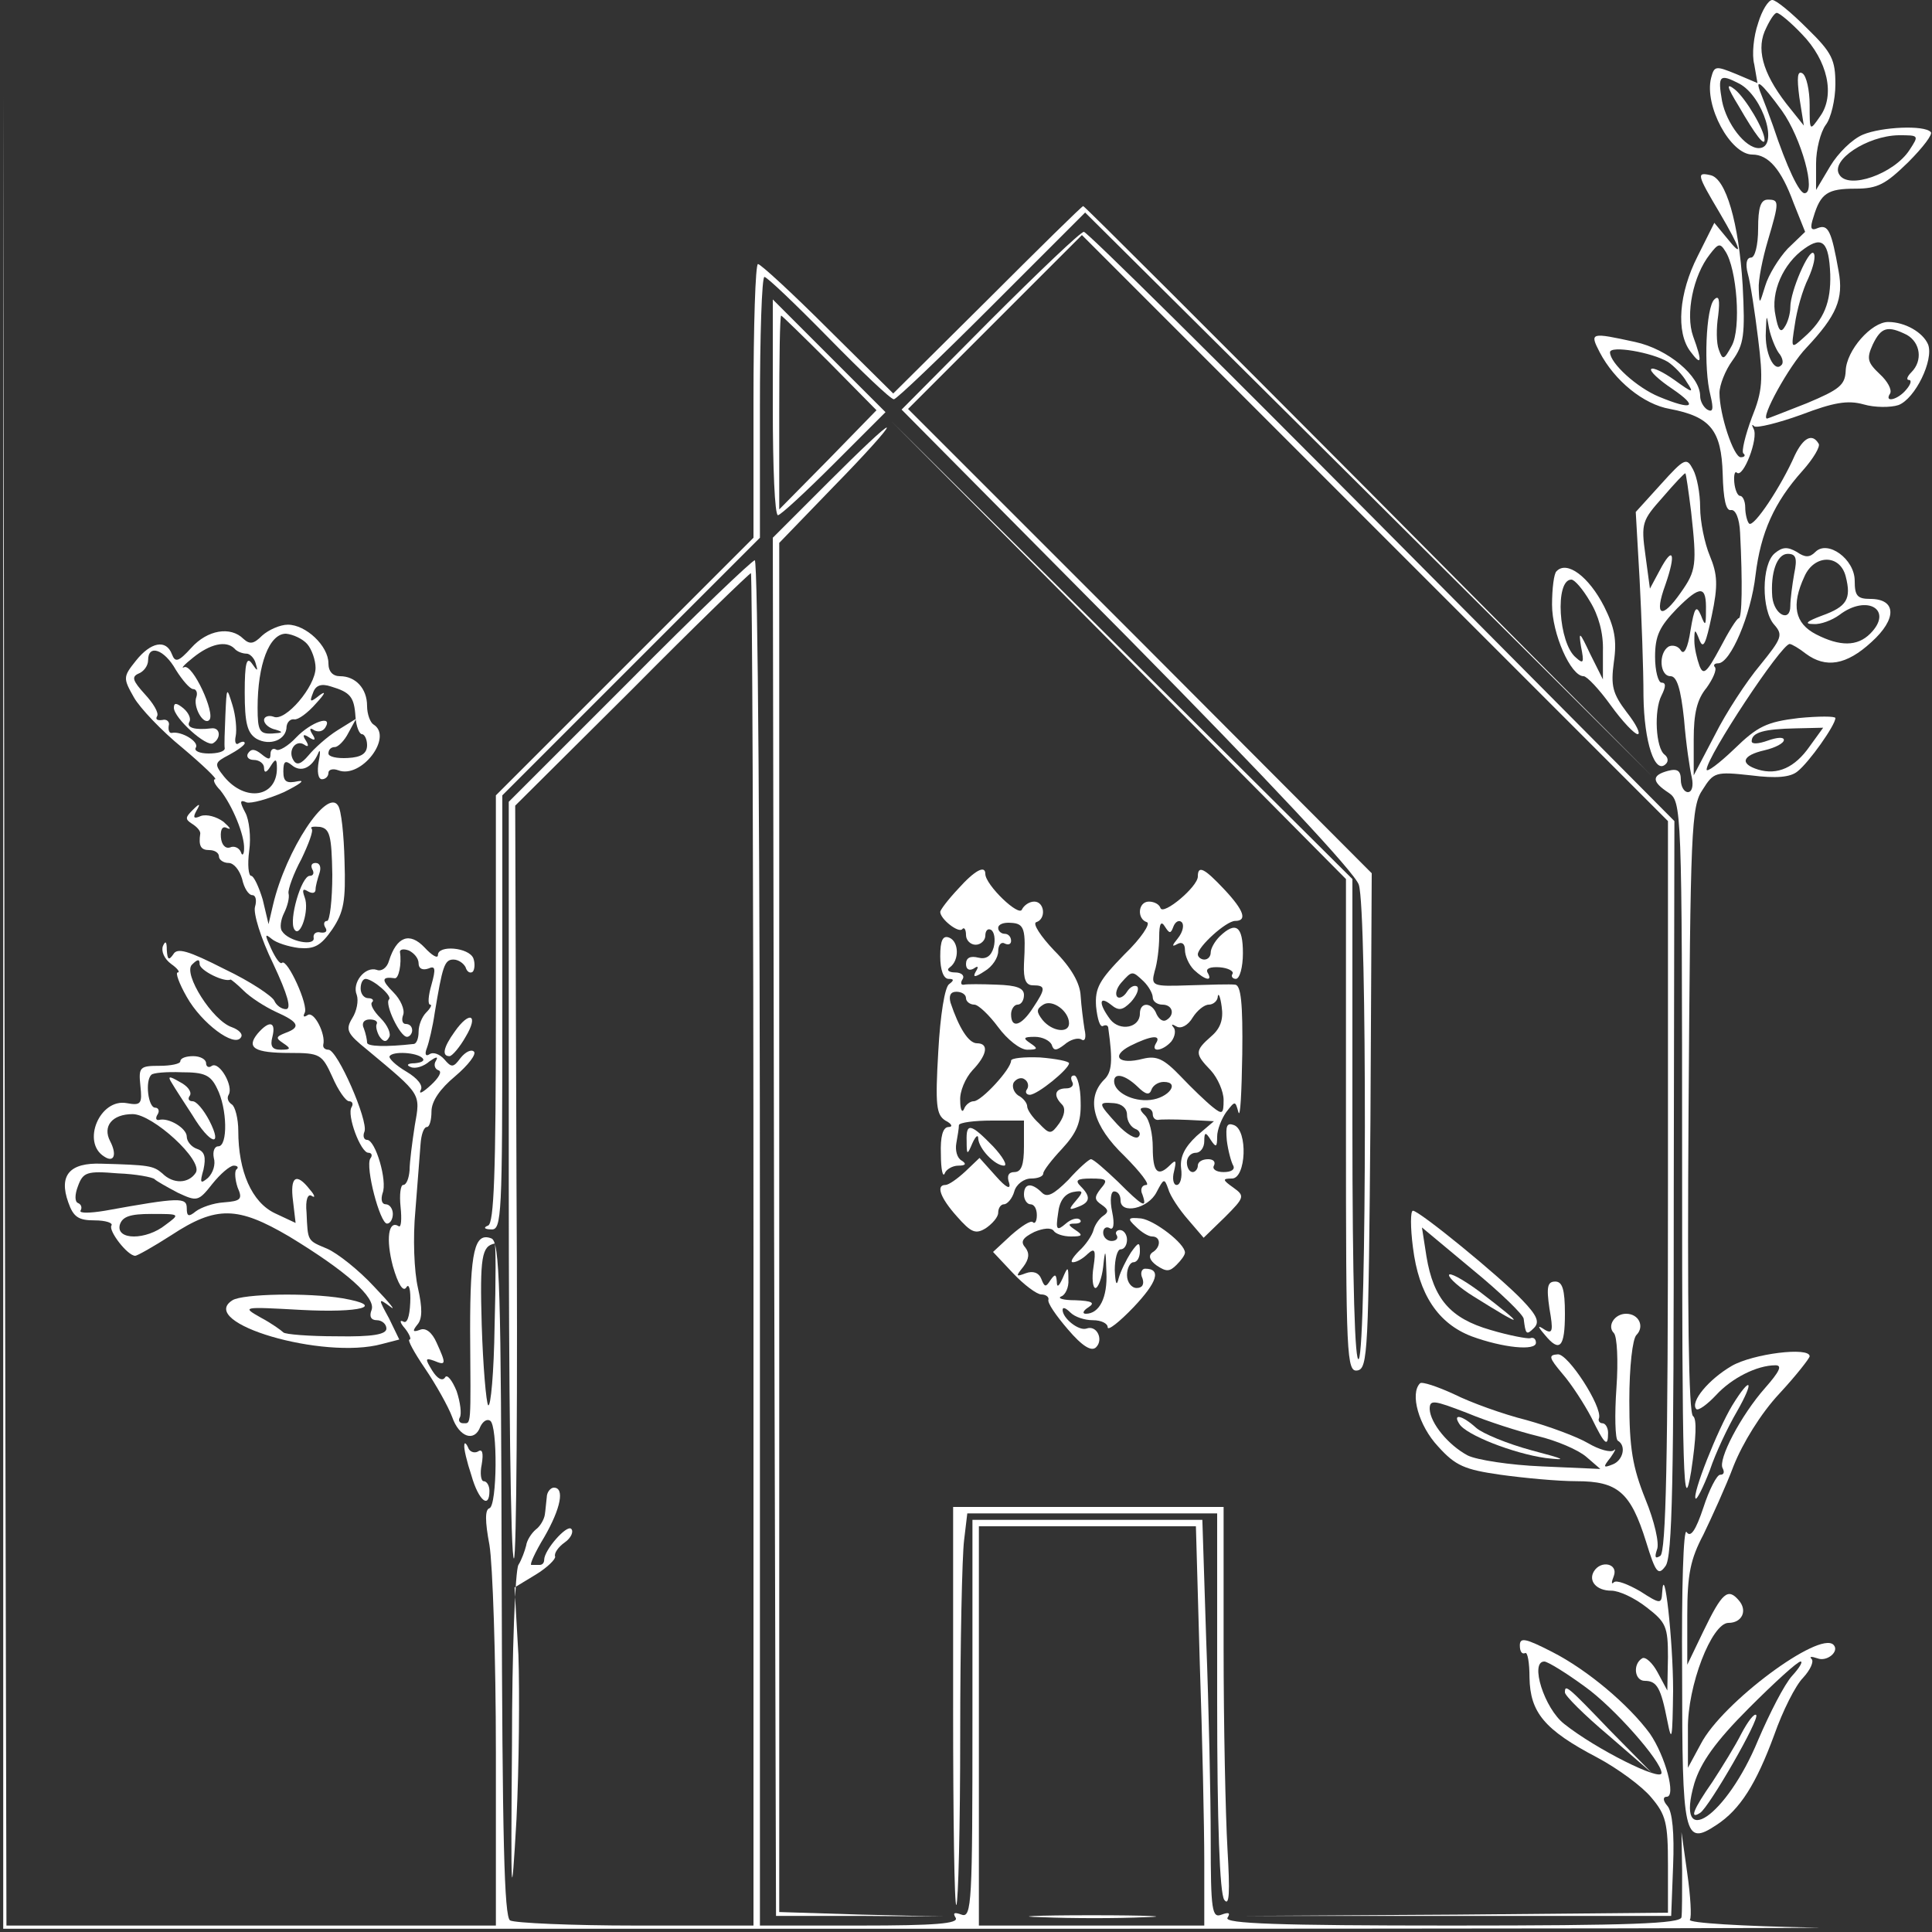 <?xml version="1.0" standalone="no"?>
<!DOCTYPE svg PUBLIC "-//W3C//DTD SVG 20010904//EN" "http://www.w3.org/TR/2001/REC-SVG-20010904/DTD/svg10.dtd">
<svg version="1.0" xmlns="http://www.w3.org/2000/svg" width="300pt" height="300pt"
    viewBox="0 0 300 300" preserveAspectRatio="xMidYMid meet">
    <rect x="0" y="0" width="300" height="300" fill="#333333" stroke="none"/>
    <g transform="translate(0,300) scale(0.1,-0.1)" fill="#ffffff" stroke="none">
        <path d="M2730 2964 c-7 -20 -10 -49 -6 -64 l5 -29 -33 14 c-32 13 -34 13 -39
-6 -11 -43 30 -119 64 -119 25 0 45 -23 64 -75 l18 -45 -27 -26 c-14 -15 -30
-41 -35 -58 -9 -29 -9 -30 -10 -5 -1 14 6 48 14 75 18 61 18 64 0 64 -11 0
-15 -12 -15 -45 0 -26 -5 -45 -11 -45 -7 0 -9 -10 -5 -25 4 -14 11 -60 16
-101 8 -64 7 -81 -10 -123 -10 -27 -16 -52 -13 -55 4 -3 2 -6 -4 -6 -11 0 -33
66 -33 100 0 12 9 35 20 50 18 25 20 40 16 117 -6 97 -26 166 -50 171 -22 5
-21 1 14 -58 34 -58 38 -73 11 -39 l-19 23 -26 -52 c-29 -57 -34 -118 -11
-148 17 -23 19 -17 4 24 -12 34 0 94 26 127 13 17 16 18 24 5 18 -27 25 -120
10 -147 -12 -22 -14 -23 -20 -6 -4 10 -4 34 -1 53 3 25 1 32 -6 25 -13 -12
-17 -107 -6 -149 5 -21 4 -27 -5 -22 -6 4 -11 13 -11 21 0 31 -50 73 -101 84
-69 15 -71 15 -55 -16 23 -44 68 -81 109 -88 63 -12 80 -33 82 -101 1 -39 5
-58 13 -56 7 1 13 -13 14 -35 4 -78 3 -133 -2 -133 -3 0 -16 -21 -29 -46 -21
-39 -26 -43 -32 -28 -4 11 -8 28 -8 39 0 19 1 19 8 1 6 -15 10 -5 19 38 10 47
9 64 -3 93 -8 19 -15 53 -15 75 0 22 -5 48 -11 59 -10 19 -13 18 -50 -23 l-39
-43 6 -105 c3 -58 6 -139 6 -181 1 -72 18 -123 35 -105 4 4 3 10 -2 14 -14 10
-17 69 -5 92 7 14 7 20 0 20 -5 0 -10 18 -10 40 0 33 7 47 34 75 37 37 46 36
45 -4 0 -23 -1 -24 -8 -6 -7 16 -10 12 -16 -24 -4 -27 -10 -39 -15 -31 -4 7
-13 9 -19 6 -16 -10 -14 -46 3 -46 10 0 16 -20 21 -67 3 -38 9 -78 12 -90 3
-14 0 -23 -6 -23 -6 0 -11 9 -11 19 0 14 -5 18 -20 14 -26 -7 -25 -17 1 -34
20 -14 21 -19 21 -574 0 -499 2 -551 14 -480 8 53 9 82 3 86 -7 4 -9 168 -7
475 3 437 4 472 22 498 17 27 20 28 75 22 39 -5 61 -3 72 6 18 14 59 72 59 83
0 3 -26 3 -57 0 -50 -6 -64 -13 -100 -48 -24 -23 -43 -37 -43 -32 1 21 116
195 129 195 3 0 15 -7 25 -15 31 -23 63 -18 102 18 40 36 39 67 -2 67 -20 0
-24 5 -24 28 0 34 -42 64 -61 45 -9 -9 -16 -9 -29 0 -14 8 -22 8 -34 -2 -21
-17 -21 -89 -1 -111 14 -16 12 -21 -22 -63 -21 -25 -53 -74 -70 -108 l-33 -63
0 56 c0 40 5 62 20 80 10 14 16 28 13 32 -3 3 -1 6 5 6 19 0 51 75 58 137 8
66 29 113 73 162 17 19 28 38 25 42 -10 17 -24 9 -37 -18 -21 -48 -64 -113
-71 -106 -3 3 -6 15 -6 25 0 10 -4 18 -8 18 -4 0 -8 10 -9 21 -1 12 1 18 4 15
10 -9 34 54 26 68 -3 6 -3 8 1 4 4 -3 37 5 73 18 50 19 72 23 97 16 17 -5 42
-5 54 -1 26 10 55 70 46 94 -8 19 -36 35 -62 35 -26 0 -65 -44 -66 -76 -1 -22
-10 -29 -60 -50 -33 -13 -61 -24 -62 -24 -11 0 34 82 61 110 47 50 58 76 50
119 -11 62 -16 73 -32 67 -11 -5 -13 -1 -7 17 11 37 22 44 65 44 35 0 47 7 82
41 23 23 39 44 35 47 -10 11 -76 8 -105 -4 -17 -7 -39 -29 -51 -49 l-22 -37 0
41 c0 22 7 49 15 60 8 10 15 39 15 63 0 38 -5 49 -44 87 -24 24 -48 44 -54 44
-6 0 -16 -16 -22 -36z m68 -17 c40 -41 52 -95 28 -128 -16 -23 -16 -23 -16 18
0 23 -5 45 -11 49 -8 5 -9 -6 -5 -37 l7 -44 -20 25 c-41 50 -54 89 -41 121 7
16 15 29 19 29 4 0 22 -15 39 -33z m-97 -77 c37 -20 62 -100 30 -100 -21 0
-50 38 -57 73 -7 40 -4 43 27 27z m66 -42 c30 -42 54 -128 35 -128 -8 0 -27
39 -49 105 -6 17 -14 38 -18 48 -12 29 0 19 32 -25z m198 -61 c-24 -37 -95
-62 -109 -38 -14 22 43 60 92 61 32 0 32 0 17 -23z m-123 -193 c1 -43 -9 -70
-41 -98 -20 -18 -20 -18 -14 20 3 22 12 54 21 72 8 18 12 35 8 39 -7 7 -36
-59 -36 -84 0 -10 -4 -24 -9 -31 -6 -10 -10 -4 -14 18 -8 36 12 81 45 104 28
20 38 10 40 -40z m-80 -122 c6 -7 8 -16 4 -19 -11 -12 -26 19 -24 52 1 27 1
28 5 5 3 -14 10 -31 15 -38z m199 28 c21 -12 25 -40 7 -58 -7 -7 -8 -12 -4
-12 5 0 3 -7 -4 -15 -13 -16 -35 -21 -25 -6 3 6 -4 19 -16 30 -19 18 -21 24
-11 46 13 27 23 30 53 15z m-371 -42 c9 -6 23 -20 29 -31 12 -18 10 -18 -19 3
-17 12 -33 20 -36 17 -3 -3 12 -17 33 -31 41 -28 32 -34 -21 -12 -34 14 -76
52 -76 69 0 11 65 0 90 -15z m36 -233 c9 -82 8 -91 -16 -125 -30 -43 -42 -37
-24 12 17 49 12 62 -9 22 l-15 -28 -7 52 c-7 50 -5 54 27 90 18 21 34 38 35
37 1 0 5 -28 9 -60z m160 -96 c-3 -17 -6 -40 -6 -50 0 -26 -25 -14 -28 14 -3
37 7 67 24 67 13 0 15 -7 10 -31z m80 -4 c9 -35 2 -47 -37 -61 -24 -9 -28 -13
-13 -13 11 -1 29 6 40 14 43 33 85 8 48 -29 -20 -20 -47 -20 -84 -1 -33 17
-39 45 -18 90 15 34 55 35 64 0z m-56 -264 c-23 -33 -50 -45 -80 -36 -29 9
-25 22 10 30 17 4 30 11 30 16 0 5 -11 4 -25 -1 -14 -5 -25 -6 -25 -1 0 14 20
19 68 20 l43 1 -21 -29z" />
        <path d="M2700 2835 c26 -45 40 -63 40 -52 0 15 -29 64 -46 78 -14 11 -13 5 6
-26z" />
        <path d="M5 1428 l0 -1423 1500 0 c825 0 1413 1 1307 2 -106 2 -191 7 -188 12
3 4 1 37 -4 72 l-9 64 1 -60 c0 -33 0 -66 -1 -72 -1 -10 -79 -13 -357 -13
-269 0 -353 3 -348 12 5 8 2 9 -9 5 -15 -6 -17 6 -17 116 0 67 -3 206 -7 310
l-6 187 -179 0 -178 0 0 -310 c0 -284 -1 -309 -17 -303 -11 4 -14 3 -9 -5 5
-9 -32 -12 -148 -12 l-156 0 0 1060 c0 583 -3 1060 -8 1060 -4 0 -92 -84 -195
-188 l-187 -187 0 -588 c0 -323 3 -587 8 -587 4 0 6 263 4 584 l-2 585 181
180 c99 100 183 181 185 181 2 0 4 -472 4 -1050 l0 -1050 -182 0 c-101 0 -189
4 -196 8 -9 6 -12 124 -13 531 -1 454 -3 523 -16 528 -26 10 -33 -19 -33 -142
1 -153 2 -145 -11 -145 -5 0 -8 4 -5 9 3 5 1 23 -5 41 -7 17 -15 27 -18 21 -4
-6 -12 -2 -20 11 -11 18 -11 20 3 15 19 -8 19 -5 4 28 -7 16 -17 24 -26 20
-11 -4 -12 -2 -4 8 8 9 8 26 1 57 -6 26 -8 78 -4 120 3 41 7 87 8 103 1 15 5
27 10 27 4 0 7 11 7 24 0 16 13 35 37 55 20 17 33 34 29 38 -4 4 -13 0 -21
-10 -11 -15 -14 -15 -25 -2 -7 8 -17 12 -23 8 -6 -4 -8 0 -4 10 3 8 9 33 12
54 12 72 15 83 29 83 8 0 16 -6 19 -12 2 -7 7 -10 11 -7 3 3 4 13 1 21 -7 17
-55 21 -55 5 0 -6 -9 -1 -21 12 -23 24 -43 17 -55 -21 -3 -11 -12 -17 -19 -14
-18 6 -39 -20 -31 -39 3 -9 0 -25 -7 -36 -11 -18 -8 -24 23 -49 85 -71 83 -67
74 -118 -4 -26 -8 -57 -8 -69 -1 -13 -5 -23 -10 -23 -4 0 -6 -15 -4 -34 2 -19
1 -33 -3 -30 -16 10 -20 -20 -9 -62 8 -28 16 -41 21 -33 4 7 7 -4 6 -24 -1
-22 -5 -33 -11 -29 -6 3 -5 -2 3 -11 7 -9 10 -17 7 -17 -4 0 7 -20 24 -45 17
-25 36 -59 42 -75 11 -32 35 -40 44 -15 4 8 10 12 15 9 12 -7 11 -132 -1 -136
-7 -2 -7 -20 0 -57 5 -30 10 -175 10 -322 l0 -269 -380 0 -380 0 -3 1420 -2
1420 0 -1422z m645 76 c0 -8 6 -11 15 -8 11 5 12 0 5 -25 -5 -17 -6 -31 -2
-31 3 0 1 -5 -6 -12 -7 -7 -12 -20 -12 -30 0 -10 -3 -18 -7 -19 -44 -5 -73 -4
-73 2 0 4 -2 14 -5 22 -4 8 0 14 9 14 8 0 13 -3 11 -7 -2 -3 0 -12 4 -19 6 -9
11 -10 15 -2 4 5 -2 19 -13 30 -11 11 -17 22 -13 25 3 3 0 6 -6 6 -7 0 -12 7
-12 15 0 8 3 15 8 15 12 -1 42 -27 36 -32 -7 -7 17 -58 28 -58 4 0 8 5 8 10 0
6 -4 10 -10 10 -5 0 -7 6 -4 14 3 8 -4 24 -15 35 -19 19 -19 25 2 22 6 -1 11
22 8 41 0 4 6 5 14 2 8 -4 15 -12 15 -20z m6 -147 c4 -4 -1 -7 -12 -8 -11 0
-14 -3 -6 -6 7 -3 20 1 29 9 10 7 14 8 10 1 -4 -6 -2 -13 4 -15 6 -2 0 -12
-12 -23 -12 -11 -19 -15 -16 -8 5 7 -5 19 -22 29 -17 10 -28 21 -26 24 5 8 42
6 51 -3z m112 -416 c-1 -72 -6 -127 -10 -123 -3 4 -8 60 -10 125 -3 105 0 122
20 126 2 1 2 -57 0 -128z m1095 -523 c4 -116 7 -255 7 -310 l0 -98 -175 0
-175 0 0 310 0 310 168 0 169 0 6 -212z" />
        <path d="M1618 23 c46 -2 118 -2 160 0 42 1 5 3 -83 3 -88 0 -123 -2 -77 -3z" />
        <path d="M1533 2534 l-146 -145 -101 100 c-56 56 -105 101 -109 101 -4 0 -7
-96 -7 -213 l0 -212 -200 -200 -200 -200 0 -332 c0 -256 -3 -332 -12 -336 -8
-3 -6 -6 5 -6 16 -1 17 21 17 337 l0 337 200 200 200 200 0 202 c0 112 3 203
7 203 4 0 49 -43 100 -95 51 -52 96 -95 101 -95 4 0 72 65 152 145 l145 145
440 -437 440 -438 -440 443 c-242 243 -441 442 -443 442 -2 0 -69 -66 -149
-146z" />
        <path d="M1537 2502 l-137 -138 351 -354 c216 -219 354 -366 359 -384 13 -40
12 -717 0 -736 -6 -10 -10 114 -10 365 l0 380 -357 355 -358 355 353 -355 352
-355 0 -383 c0 -360 1 -383 18 -380 16 3 17 31 20 388 l2 384 -360 361 -360
360 135 135 135 135 455 -455 455 -455 0 -567 c0 -422 -3 -569 -12 -574 -8 -5
-9 -2 -5 10 4 9 -4 44 -18 78 -20 50 -25 79 -25 153 0 53 5 96 11 102 13 13 4
33 -16 33 -18 0 -30 -19 -19 -30 5 -5 7 -43 4 -85 -3 -42 -2 -79 2 -82 14 -8
8 -31 -8 -37 -15 -6 -15 -4 -3 11 7 10 9 15 5 11 -5 -4 -23 1 -40 11 -17 10
-60 26 -96 36 -36 9 -86 27 -112 40 -26 12 -50 20 -53 17 -16 -16 -2 -66 28
-98 27 -30 41 -36 97 -44 36 -5 89 -10 118 -10 64 0 84 -17 108 -94 15 -49 19
-53 30 -38 11 13 13 135 13 587 l1 570 -455 458 c-249 251 -457 457 -462 457
-5 0 -70 -62 -146 -138z m851 -1732 c29 -7 62 -21 75 -32 l22 -19 -91 4 c-49
2 -101 10 -115 17 -30 16 -58 50 -59 72 0 15 6 14 58 -6 31 -13 81 -29 110
-36z" />
        <path d="M2266 789 c10 -17 84 -46 134 -53 35 -4 31 -2 -22 12 -37 10 -76 26
-86 35 -21 19 -37 23 -26 6z" />
        <path d="M1200 2367 c0 -92 3 -167 8 -167 4 0 43 36 87 80 l80 80 -88 88 -87
87 0 -168z m88 70 l73 -74 -75 -77 -76 -77 0 151 c0 82 1 150 3 150 1 0 35
-33 75 -73z" />
        <path d="M1287 2252 l-87 -87 2 -1070 3 -1070 130 0 130 -1 -127 3 -128 4 0
1063 0 1063 85 88 c47 48 84 89 82 91 -2 2 -42 -36 -90 -84z" />
        <path d="M2417 2113 c-4 -3 -7 -27 -7 -52 0 -45 29 -111 49 -111 5 0 24 -20
42 -45 18 -25 37 -45 42 -45 5 0 -2 15 -17 34 -22 29 -25 41 -20 78 5 34 1 54
-15 86 -24 47 -58 72 -74 55z m52 -47 c13 -21 21 -49 20 -77 l0 -44 -20 40
c-16 34 -18 36 -14 11 5 -25 4 -28 -8 -17 -27 22 -33 121 -7 121 5 0 18 -15
29 -34z" />
        <path d="M407 2013 c-13 -13 -19 -14 -29 -5 -20 20 -56 14 -81 -14 -20 -22
-25 -23 -30 -10 -9 24 -33 19 -56 -10 -20 -25 -20 -27 -3 -57 9 -16 43 -52 75
-78 32 -27 55 -49 51 -49 -4 0 -1 -8 8 -17 19 -24 38 -70 37 -91 0 -9 -3 -12
-5 -5 -3 7 -11 10 -17 7 -7 -2 -13 4 -14 16 -1 13 3 18 10 14 7 -3 4 1 -6 10
-11 8 -26 12 -35 9 -11 -5 -13 -3 -7 8 7 12 5 12 -6 1 -11 -11 -12 -14 -1 -21
8 -5 13 -11 13 -15 -3 -20 1 -26 14 -26 8 0 15 -4 15 -10 0 -5 7 -10 15 -10 8
0 17 -11 21 -25 3 -14 10 -25 16 -25 5 0 7 -8 4 -18 -3 -10 9 -49 28 -88 23
-49 29 -71 20 -71 -7 0 -15 6 -18 13 -3 7 -37 30 -77 49 -57 29 -74 34 -80 23
-7 -10 -9 -8 -10 7 0 13 -2 15 -6 6 -3 -8 2 -20 13 -28 10 -7 14 -13 10 -13
-4 0 2 -17 14 -38 23 -41 74 -79 84 -63 4 5 -3 12 -14 16 -30 10 -76 83 -62
97 9 9 12 9 12 1 0 -10 39 -29 48 -24 1 0 10 -7 20 -17 11 -11 33 -25 50 -33
36 -16 40 -24 15 -33 -15 -6 -15 -8 -3 -16 12 -8 12 -10 -4 -10 -13 0 -17 5
-13 20 6 24 -5 26 -23 5 -18 -22 -5 -30 50 -30 47 0 50 -2 66 -37 9 -21 21
-38 26 -38 5 0 7 -4 4 -9 -8 -12 14 -71 26 -71 5 0 7 -4 3 -9 -8 -13 15 -101
26 -101 5 0 9 7 9 15 0 8 -5 15 -11 15 -6 0 -8 7 -5 17 8 19 -11 83 -24 83 -5
0 -7 6 -4 13 6 17 -42 127 -56 127 -5 0 -9 3 -8 8 4 16 -14 52 -24 46 -6 -4
-8 -3 -5 3 7 11 -27 85 -35 78 -3 -3 -10 7 -17 22 -10 22 -10 24 1 15 7 -6 26
-12 42 -14 24 -2 34 3 52 29 18 27 21 44 19 106 -1 41 -5 79 -10 86 -17 28
-81 -69 -101 -154 l-7 -30 -9 38 c-6 20 -14 37 -18 37 -4 0 -6 17 -3 39 3 21
0 48 -6 59 -9 17 -9 21 2 16 7 -2 33 5 58 16 24 12 34 19 22 17 -18 -4 -23 -1
-23 15 0 16 3 18 13 10 14 -12 31 -5 41 18 3 8 4 3 1 -12 -3 -16 -1 -28 5 -28
5 0 10 4 10 10 0 5 7 7 15 4 36 -14 86 52 55 71 -5 3 -10 16 -10 29 0 27 -18
46 -42 46 -11 0 -18 7 -18 20 0 27 -35 60 -63 60 -12 0 -30 -8 -40 -17z m70
-13 c7 -8 13 -25 13 -37 0 -29 -47 -84 -65 -76 -8 3 -15 0 -15 -5 0 -6 8 -13
18 -15 13 -4 11 -5 -5 -6 -20 -1 -23 4 -23 40 0 67 18 115 44 115 11 -1 26 -8
33 -16z m-113 -7 c4 -5 13 -8 19 -8 5 0 12 -7 14 -15 4 -13 3 -13 -6 0 -8 11
-11 0 -11 -45 0 -48 4 -63 18 -72 21 -12 47 -2 47 19 1 7 6 12 12 11 6 -1 21
10 34 25 13 14 16 20 6 13 -15 -12 -17 -12 -11 3 4 12 13 15 28 10 30 -9 36
-16 38 -47 1 -15 6 -27 10 -27 4 0 8 -8 8 -17 0 -13 -9 -19 -30 -20 -17 -1
-30 2 -30 7 0 6 4 10 10 10 5 0 15 10 21 22 l12 22 -29 -18 c-16 -10 -36 -28
-45 -39 -11 -13 -18 -16 -23 -8 -10 15 3 33 16 25 7 -5 8 -2 3 6 -6 9 -4 11 5
5 9 -6 11 -4 5 5 -5 8 -4 11 3 6 6 -3 13 -2 17 4 13 21 -22 9 -45 -15 -12 -13
-27 -22 -31 -19 -5 3 -9 0 -9 -7 0 -9 -3 -9 -14 0 -10 8 -16 9 -21 1 -3 -5 1
-10 9 -10 9 0 16 -6 16 -12 0 -9 4 -8 10 2 8 13 10 12 10 -3 0 -45 -49 -53
-82 -13 -16 20 -15 22 8 34 13 7 24 15 24 18 0 3 -4 3 -9 0 -5 -4 -7 2 -5 11
2 10 0 32 -5 48 -9 29 -9 29 -11 -15 -1 -25 -2 -48 -1 -52 0 -5 -11 -8 -25 -8
-14 0 -23 4 -20 9 6 9 -22 26 -37 23 -4 -1 -6 4 -5 11 2 6 -3 11 -10 9 -8 -1
-11 1 -8 6 3 5 -6 20 -19 34 -19 21 -21 27 -10 32 8 3 15 12 15 21 0 25 25 17
43 -15 10 -16 22 -30 27 -30 5 0 7 -6 5 -12 -6 -15 11 -45 20 -36 10 10 -26
88 -39 82 -6 -3 0 4 14 15 26 21 51 27 64 14z m152 -351 c0 -40 -4 -72 -8 -72
-5 0 -6 -5 -3 -10 4 -6 1 -9 -7 -8 -7 2 -12 -2 -11 -8 3 -14 -39 -6 -49 10 -4
5 -2 18 3 28 5 10 9 24 7 31 -1 6 8 31 20 53 11 23 19 44 16 47 -3 3 2 4 13 3
15 -3 18 -13 19 -74z" />
        <path d="M270 1901 c0 -16 51 -62 61 -55 13 8 11 25 -3 23 -25 -3 -39 1 -34
10 3 5 -1 14 -9 21 -11 9 -15 9 -15 1z" />
        <path d="M485 1650 c3 -5 2 -10 -4 -10 -13 0 -33 -69 -24 -83 9 -15 24 30 16
50 -4 11 -3 14 5 9 7 -4 12 -3 12 3 0 5 3 16 6 25 3 9 1 16 -6 16 -6 0 -8 -4
-5 -10z" />
        <path d="M1488 1620 c-16 -17 -28 -33 -28 -36 0 -11 28 -33 34 -27 3 4 6 0 6
-9 0 -8 7 -15 15 -15 8 0 15 7 15 14 0 8 4 12 9 9 5 -3 7 -15 4 -27 -4 -14
-12 -19 -24 -16 -12 3 -19 0 -19 -10 0 -8 5 -11 12 -7 7 5 8 3 3 -5 -5 -9 -1
-9 14 1 12 7 21 21 21 31 0 10 5 15 10 12 6 -3 10 -1 10 4 0 6 -4 11 -10 11
-5 0 -10 4 -10 9 0 6 9 9 20 8 21 -1 23 -10 20 -64 -1 -24 3 -33 14 -33 20 0
20 -5 0 -35 -18 -28 -34 -33 -34 -10 0 8 5 15 10 15 6 0 10 7 10 15 0 11 -12
15 -42 16 -24 1 -47 1 -51 0 -5 -1 -6 3 -2 9 3 5 -2 10 -12 10 -10 0 -14 4 -8
8 15 11 14 40 -1 46 -10 4 -14 -4 -14 -29 0 -21 5 -35 13 -35 8 0 9 -2 1 -8
-7 -4 -14 -49 -17 -104 -5 -85 -3 -99 11 -108 10 -5 12 -10 5 -10 -9 0 -13
-15 -12 -42 0 -24 3 -37 6 -30 2 6 12 12 21 12 12 0 13 3 5 8 -7 4 -10 16 -8
27 2 11 4 23 4 28 1 4 24 7 51 7 l50 0 0 -40 c0 -29 -4 -40 -15 -40 -9 0 -12
-6 -8 -17 3 -11 -5 -7 -20 10 l-26 29 -22 -21 c-13 -12 -26 -21 -31 -21 -15 0
-8 -20 18 -49 22 -25 29 -28 45 -18 10 7 19 17 19 24 0 7 4 13 9 13 5 0 13 9
16 20 3 11 15 20 26 20 10 0 19 3 19 8 0 4 13 21 29 38 23 25 30 41 29 73 0
22 -5 41 -10 41 -5 0 -6 -4 -3 -10 3 -5 -1 -10 -9 -10 -18 0 -21 -11 -7 -25 6
-6 4 -17 -4 -29 -13 -18 -15 -18 -32 0 -10 9 -18 21 -18 26 0 5 -6 13 -14 17
-7 5 -10 14 -7 20 4 6 12 9 17 5 5 -3 7 -10 4 -15 -4 -5 -1 -9 4 -9 12 0 61
40 61 49 0 3 -20 7 -45 9 -25 1 -45 -1 -45 -5 0 -13 -46 -63 -58 -63 -6 0 -13
-6 -15 -12 -3 -7 -6 -1 -6 13 -1 14 8 35 19 47 23 24 26 42 7 42 -13 0 -28 24
-41 63 -3 11 0 17 9 17 8 0 15 -4 15 -10 0 -5 6 -10 13 -10 6 0 23 -16 37 -35
14 -19 34 -35 45 -35 17 0 17 2 5 10 -12 8 -11 10 7 10 12 0 23 -6 26 -12 3
-10 7 -10 20 0 9 8 21 11 26 8 6 -4 8 3 5 16 -2 13 -5 36 -6 52 -1 19 -14 43
-41 70 -21 22 -34 42 -28 44 16 5 13 32 -3 32 -8 0 -16 -6 -19 -12 -4 -13 -57
38 -57 55 0 14 -16 6 -42 -23z m172 -209 c0 -16 -26 -13 -41 5 -10 13 -10 17
1 24 14 9 40 -10 40 -29z" />
        <path d="M1860 1639 c0 -16 -54 -61 -58 -49 -2 6 -10 10 -18 10 -17 0 -19 -27
-3 -32 6 -2 -9 -25 -35 -50 -39 -40 -46 -52 -44 -81 2 -19 6 -33 11 -30 4 2 8
1 8 -4 7 -50 6 -68 -7 -80 -28 -29 -17 -71 32 -118 25 -25 40 -45 34 -45 -7 0
-10 -7 -6 -15 8 -23 0 -18 -38 20 -20 19 -38 35 -42 35 -3 0 -19 -14 -35 -32
-23 -23 -33 -28 -41 -20 -16 16 -28 15 -28 -3 0 -8 5 -15 10 -15 6 0 10 -7 10
-17 0 -9 -3 -14 -6 -11 -3 4 -18 -6 -34 -20 l-28 -26 31 -33 c17 -18 37 -33
44 -33 7 0 12 -4 11 -8 -2 -5 12 -25 30 -46 23 -27 37 -35 44 -28 12 12 1 35
-15 29 -12 -4 -37 16 -37 29 0 5 5 3 12 -4 7 -7 22 -12 35 -12 13 0 23 -5 23
-11 0 -6 18 8 40 31 37 39 44 60 18 60 -5 0 -8 -7 -4 -15 3 -9 0 -15 -9 -15
-8 0 -15 9 -15 20 0 11 5 20 10 20 6 0 10 8 10 17 0 15 -2 15 -14 -2 -7 -11
-16 -29 -19 -40 -3 -13 -5 -9 -6 13 0 17 4 32 9 32 6 0 10 7 10 15 0 8 -5 15
-11 15 -5 0 -8 -4 -5 -8 3 -5 -1 -9 -8 -9 -7 0 -13 6 -13 13 0 7 5 10 10 7 6
-4 8 6 4 25 -4 19 -2 32 3 32 6 0 10 -6 10 -14 0 -22 43 -13 56 13 11 21 12
22 18 5 3 -11 17 -32 31 -48 l24 -28 33 32 c31 31 31 33 13 46 -17 12 -17 14
-2 14 22 0 25 75 3 83 -11 4 -13 -1 -11 -24 2 -16 7 -34 10 -39 3 -6 -3 -10
-15 -10 -12 0 -18 5 -15 10 3 6 -1 10 -9 10 -9 0 -16 -4 -16 -10 0 -5 -4 -10
-8 -10 -5 0 -9 7 -9 15 0 8 6 15 14 15 7 0 13 8 13 18 0 14 2 15 10 2 8 -12
10 -12 10 5 0 11 7 28 14 38 14 18 14 18 19 0 3 -10 5 30 6 90 1 79 -2 107
-11 108 -7 1 -40 0 -72 -1 -57 -2 -59 -1 -53 22 4 12 7 37 7 53 0 21 3 26 9
16 7 -11 9 -11 13 0 3 8 9 11 13 7 4 -4 2 -15 -6 -25 -9 -11 -10 -14 -1 -9 7
4 12 1 12 -9 0 -9 6 -23 14 -31 17 -16 30 -19 21 -4 -3 6 4 9 19 8 13 -1 22
-6 20 -10 -3 -4 0 -8 5 -8 6 0 11 18 11 40 0 42 -11 50 -36 26 -8 -8 -14 -19
-14 -25 0 -6 -4 -11 -10 -11 -5 0 -10 4 -10 8 0 12 44 52 58 52 19 0 14 16
-17 49 -31 33 -41 38 -41 20z m-84 -163 c8 -8 14 -19 14 -25 0 -6 7 -11 15
-11 16 0 20 -16 6 -24 -5 -3 -11 1 -15 9 -7 19 -26 20 -26 1 0 -22 -31 -28
-46 -9 -18 24 -18 38 1 23 12 -10 18 -9 31 4 9 10 13 20 10 24 -4 3 -11 0 -16
-8 -5 -8 -12 -11 -15 -8 -4 4 -1 14 6 22 17 19 17 19 35 2z m105 -85 c-26 -23
-26 -27 -1 -53 11 -12 20 -33 20 -46 0 -22 -2 -23 -17 -11 -10 8 -32 29 -50
48 -26 27 -37 32 -58 27 -38 -10 -51 4 -20 20 32 16 49 18 40 4 -9 -15 11 -12
24 3 6 8 7 18 3 22 -4 5 -2 5 5 1 7 -4 18 2 25 14 7 11 18 20 25 20 7 0 14 6
14 13 1 6 4 -1 6 -16 3 -20 -2 -34 -16 -46z m-115 -78 c13 -13 19 -14 22 -5 2
6 10 12 19 12 26 0 8 -25 -21 -28 -27 -3 -56 12 -56 29 0 14 17 10 36 -8z
m-16 -44 c0 -10 6 -19 13 -22 6 -2 9 -8 5 -12 -4 -5 -19 4 -33 19 -30 33 -31
35 -5 33 12 -1 20 -8 20 -18z m40 1 c0 -5 3 -9 8 -9 4 1 25 1 47 0 l40 -2 -27
-23 c-18 -17 -26 -32 -24 -50 2 -14 -1 -26 -7 -26 -5 0 -7 10 -4 21 4 17 3 19
-6 10 -19 -19 -27 -12 -27 27 0 21 -5 43 -12 50 -9 9 -9 12 0 12 7 0 12 -4 12
-10z m-81 -116 c-10 -13 -10 -17 2 -25 10 -7 11 -11 2 -17 -6 -4 -13 -14 -15
-22 -2 -8 -12 -23 -22 -32 -10 -10 -15 -18 -10 -18 6 0 16 6 23 13 11 10 13 6
9 -20 -3 -18 -1 -33 3 -33 4 0 10 15 12 33 3 29 4 28 5 -8 2 -40 -11 -65 -32
-65 -6 0 -4 5 4 10 11 7 6 10 -20 11 -19 0 -29 3 -22 6 6 2 12 14 11 26 0 21
-1 21 -9 2 -6 -13 -9 -15 -9 -5 -1 12 -3 12 -10 2 -7 -11 -9 -11 -14 2 -4 10
-13 13 -24 9 -16 -6 -16 -5 -4 10 9 12 10 21 3 30 -8 9 -4 15 14 24 14 6 26 7
30 2 3 -5 15 -9 27 -9 18 0 19 2 7 10 -12 8 -12 10 -1 10 8 0 11 3 8 6 -4 4
-14 1 -22 -6 -14 -12 -16 -10 -12 16 2 19 10 30 23 33 16 3 17 1 5 -13 -12
-14 -12 -16 3 -10 19 7 20 16 4 32 -9 9 -6 12 16 12 25 0 27 -2 15 -16z" />
        <path d="M706 1398 c-18 -25 -20 -38 -8 -38 4 0 16 14 25 30 21 35 6 41 -17 8z" />
        <path d="M280 1352 c0 -4 -15 -7 -32 -7 -31 0 -33 -2 -30 -31 3 -28 1 -31 -21
-27 -42 8 -71 -61 -35 -83 15 -10 20 3 9 24 -12 23 3 42 35 42 31 0 110 -72
98 -91 -11 -17 -35 -18 -52 -1 -14 12 -21 13 -94 15 -50 2 -67 -18 -52 -60 8
-23 16 -28 41 -28 17 0 29 -4 26 -8 -5 -8 25 -47 37 -47 3 0 28 14 56 32 70
46 103 45 183 -2 89 -54 135 -95 128 -114 -4 -10 -1 -16 8 -16 8 0 15 -6 15
-13 0 -9 -21 -13 -77 -12 -43 0 -80 3 -83 6 -3 3 -18 14 -35 23 -30 17 -29 17
62 12 93 -5 134 6 65 18 -54 9 -155 7 -171 -3 -56 -35 141 -93 232 -68 l27 7
-16 33 c-17 31 -17 32 2 18 10 -8 -1 6 -25 31 -24 26 -57 52 -73 59 -31 13
-30 11 -32 56 -2 20 2 30 8 26 6 -4 5 1 -3 10 -21 27 -31 20 -26 -18 l4 -34
-32 15 c-36 17 -57 65 -57 128 0 19 -5 38 -10 41 -6 4 -8 10 -5 15 8 13 -14
52 -26 45 -5 -4 -9 -1 -9 4 0 6 -9 11 -20 11 -11 0 -20 -3 -20 -8z m57 -42
c16 -31 17 -90 2 -90 -6 0 -9 -8 -7 -18 3 -10 -1 -23 -9 -31 -12 -10 -13 -8
-7 13 4 19 2 28 -10 32 -9 3 -16 12 -16 19 0 13 -28 30 -43 26 -5 -1 -6 3 -2
9 3 5 1 10 -4 10 -11 0 -16 42 -6 51 2 3 23 5 47 4 35 0 45 -4 55 -25z m30
-126 c-3 -3 -2 -16 2 -28 8 -18 5 -21 -21 -23 -17 -1 -36 -8 -44 -14 -11 -9
-14 -8 -14 5 0 17 -11 17 -127 -4 -24 -4 -40 -4 -38 0 3 5 1 10 -4 12 -5 2 -5
13 0 26 8 22 14 24 62 20 28 -1 54 -6 57 -9 3 -3 19 -12 36 -21 30 -14 32 -14
54 14 12 15 27 28 33 28 6 0 8 -3 4 -6z m-110 -86 c-30 -24 -77 -24 -71 0 4
13 16 17 49 17 45 0 45 0 22 -17z" />
        <path d="M267 1318 c4 -7 19 -30 32 -50 27 -45 48 -51 26 -8 -9 17 -20 30 -26
30 -6 0 -8 4 -4 9 3 6 -4 15 -16 21 -17 10 -19 9 -12 -2z" />
        <path d="M1501 1228 c0 -22 1 -22 9 -3 5 11 9 14 9 7 1 -16 26 -42 40 -42 6 0
-2 14 -17 30 -35 36 -42 37 -41 8z" />
        <path d="M2194 1063 c9 -73 39 -118 91 -138 49 -18 100 -23 100 -10 0 6 -4 9
-9 7 -4 -1 -32 4 -62 13 -62 18 -88 48 -99 114 l-7 45 78 -65 c44 -36 80 -71
80 -77 3 -24 4 -26 16 -14 9 9 5 19 -18 43 -34 36 -160 139 -170 139 -4 0 -4
-26 0 -57z" />
        <path d="M1764 1095 c8 -8 19 -15 25 -15 14 0 14 -17 0 -25 -6 -5 -4 -12 7
-20 15 -10 20 -10 31 1 7 7 13 15 13 19 0 14 -47 50 -68 53 -21 2 -22 0 -8
-13z" />
        <path d="M2250 1020 c0 -5 17 -20 38 -33 80 -50 83 -49 10 7 -27 20 -48 31
-48 26z" />
        <path d="M2406 968 c6 -34 5 -40 -7 -33 -12 8 -12 6 0 -8 23 -28 31 -19 31 33
0 38 -4 50 -15 50 -12 0 -14 -8 -9 -42z" />
        <path d="M2426 867 c14 -16 34 -47 45 -68 21 -43 26 -47 26 -24 0 8 -4 15 -9
15 -4 0 -7 4 -5 8 5 18 -48 100 -64 99 -15 -1 -14 -5 7 -30z" />
        <path d="M2689 879 c-36 -21 -65 -56 -55 -67 3 -3 17 7 31 22 24 26 63 46 92
46 11 0 6 -10 -16 -35 -38 -43 -74 -112 -66 -125 3 -6 2 -10 -4 -10 -5 0 -17
-23 -26 -51 -12 -36 -20 -47 -26 -38 -5 8 -8 -88 -7 -218 0 -255 3 -270 53
-237 37 24 62 64 90 140 13 37 33 77 45 89 11 12 17 25 13 29 -4 4 0 4 9 1 15
-6 35 11 25 21 -22 22 -173 -90 -206 -154 l-20 -37 0 60 c-1 67 37 165 63 165
21 0 30 19 16 35 -17 20 -26 12 -55 -48 l-25 -52 0 77 c0 64 5 87 25 125 13
27 35 75 47 107 14 35 42 81 71 112 26 28 47 55 47 58 0 15 -88 4 -121 -15z
m94 -481 c-12 -13 -35 -58 -53 -100 -49 -119 -130 -174 -99 -67 10 32 32 64
85 117 39 39 75 72 80 72 4 0 -2 -10 -13 -22z" />
        <path d="M2704 308 c-9 -18 -30 -52 -45 -75 -30 -43 -36 -59 -19 -48 14 9 93
146 87 152 -3 3 -13 -10 -23 -29z" />
        <path d="M2690 818 c-23 -38 -63 -139 -57 -145 2 -2 12 18 22 44 9 27 28 67
42 91 28 49 22 57 -7 10z" />
        <path d="M721 756 c-1 -5 4 -26 11 -47 11 -39 28 -53 28 -24 0 8 -4 15 -9 15
-4 0 -6 12 -3 26 3 18 1 25 -6 20 -6 -3 -13 0 -15 6 -3 7 -6 9 -6 4z" />
        <path d="M849 675 c-1 -8 -2 -21 -3 -27 -1 -7 -7 -18 -14 -23 -7 -6 -14 -17
-15 -25 -2 -8 -7 -22 -12 -30 -5 -8 -10 -134 -10 -280 -2 -245 -1 -254 7 -115
4 83 5 197 3 255 l-6 105 33 20 c18 11 31 24 30 28 -2 5 5 15 15 22 10 7 14
17 10 21 -7 7 -42 -33 -42 -48 0 -5 -3 -8 -7 -8 -5 0 -10 0 -13 0 -3 0 6 20
20 43 26 45 32 77 15 77 -5 0 -11 -7 -11 -15z" />
        <path d="M1480 348 c0 -171 2 -309 5 -306 3 3 6 122 6 264 0 143 3 278 6 302
l5 42 194 0 194 0 0 -292 c0 -191 4 -298 11 -308 8 -11 9 11 5 79 -3 52 -6
192 -6 313 l0 218 -210 0 -210 0 0 -312z" />
        <path d="M2475 560 c-9 -15 4 -30 27 -30 12 0 36 -11 55 -26 30 -23 33 -30 33
-77 l-1 -52 -15 28 c-8 15 -19 25 -24 22 -15 -9 -12 -35 4 -35 19 0 25 -11 35
-62 7 -36 8 -28 9 47 0 77 -14 204 -17 152 -1 -18 -3 -18 -34 2 -19 11 -37 18
-41 14 -4 -4 -4 0 0 10 7 19 -20 25 -31 7z" />
        <path d="M2360 445 c0 -9 3 -14 8 -12 4 3 7 -15 7 -38 1 -54 23 -81 105 -124
32 -17 70 -45 84 -62 23 -27 26 -40 26 -105 l0 -74 -327 -3 -328 -2 330 0 330
0 3 78 c2 50 -1 84 -9 93 -7 8 -7 14 -1 14 15 0 -2 63 -26 98 -33 45 -97 99
-152 127 -41 21 -50 23 -50 10z m101 -64 c45 -32 119 -116 119 -134 0 -14
-102 37 -151 76 -31 24 -54 97 -31 97 5 0 33 -17 63 -39z" />
        <path d="M2430 372 c0 -5 30 -35 68 -67 l67 -58 -65 66 c-67 70 -70 72 -70 59z" />
    </g>
</svg>